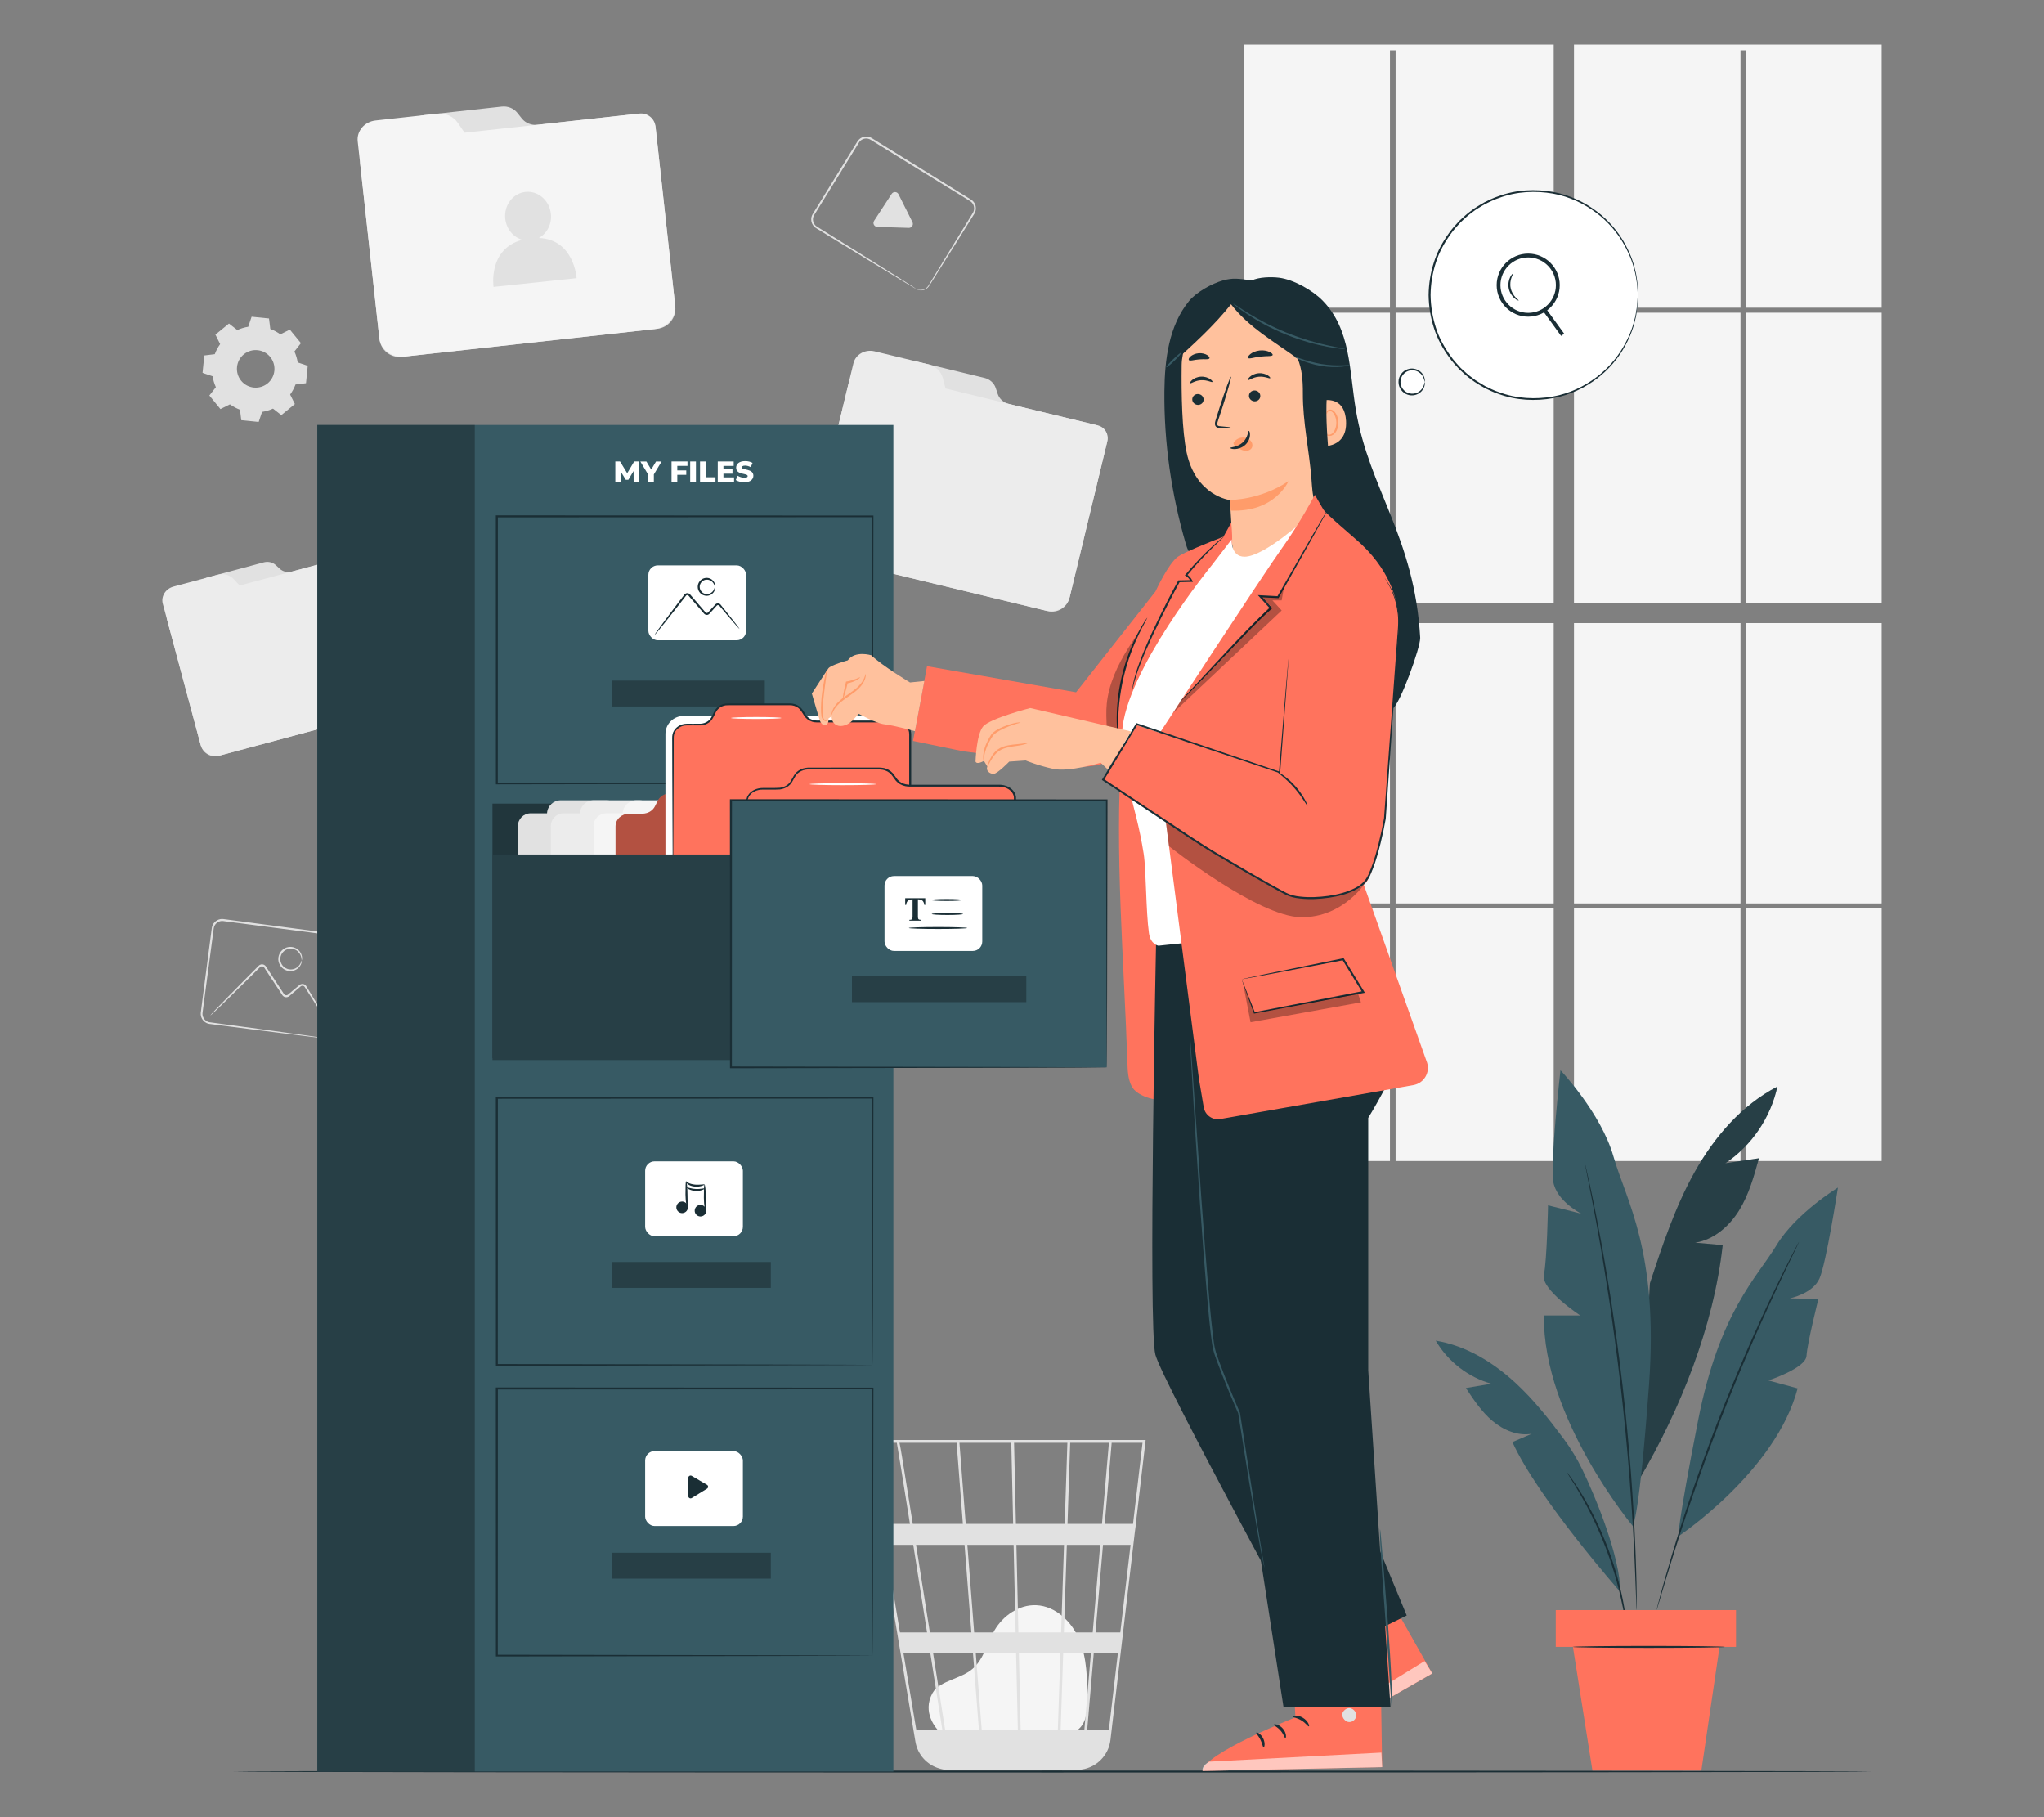 <?xml version="1.0" encoding="UTF-8"?>
<svg id="Layer_2" data-name="Layer 2" xmlns="http://www.w3.org/2000/svg" viewBox="0 0 540 480">
  <rect x="0" y="0" width="540" height="480" fill="#808080" stroke="none"/>
  <defs>
    <style>
      .cls-1 {
        fill: #ff735d;
      }

      .cls-1, .cls-2, .cls-3, .cls-4, .cls-5, .cls-6, .cls-7, .cls-8, .cls-9, .cls-10, .cls-11 {
        stroke-width: 0px;
      }

      .cls-12 {
        opacity: .6;
      }

      .cls-2 {
        fill: #375a64;
      }

      .cls-3 {
        fill: #e1e1e1;
      }

      .cls-4 {
        fill: #ececec;
      }

      .cls-6 {
        fill: #f5f5f5;
      }

      .cls-7 {
        fill: none;
      }

      .cls-8 {
        fill: #1a2e35;
      }

      .cls-13 {
        opacity: .4;
      }

      .cls-9 {
        fill: #fff;
      }

      .cls-14 {
        opacity: .3;
      }

      .cls-10 {
        fill: #ff9c6a;
      }

      .cls-11 {
        fill: #ffc19d;
      }
    </style>
  </defs>
  <g id="Layer_2-2" data-name="Layer 2">
    <g>
      <g>
        <g>
          <path class="cls-6" d="M248.72,457.94c-1.59-1.36-5.12-5.67-2.39-10.68,1-1.84,3.12-2.75,5.05-3.55,1.92-.81,3.94-1.51,5.53-2.87,3-2.55,3.83-6.79,5.82-10.2,2.29-3.91,6.55-6.84,11.06-6.63,5.16.23,9.47,4.45,11.42,9.26,1.95,4.81,2.02,10.14,2.06,15.34.02,2.87-.11,6.11-2.21,8.04-1.94,1.79-4.87,1.81-7.5,1.73-9.4-.29-18.81-.58-28.21-.87"/>
          <path class="cls-3" d="M302.67,380.37h-74.19l13.36,79.68c.58,3.48,3.1,6.16,6.33,7.09.09.03.17.05.26.07.22.06.43.13.66.17.49.1.99.15,1.51.17,0,.02,0,.05.01.08l.36-.06h33.07c.62,0,1.23-.06,1.82-.18,3.9-.6,7.03-3.74,7.51-7.79l6.44-54.9.29-2.18h-.03l2.55-21.74.05-.41ZM288.68,431.2h-7.61l.77-23.13h8.82l-1.98,23.13ZM291.39,408.07h7.29l-2.71,23.13h-6.55l1.98-23.13ZM269.64,456.84l-.46-20.09h10.96l-.67,20.09h-9.83ZM257.79,436.75h10.65l.46,20.09h-9.55l-1.56-20.09ZM258.61,456.84h-8.93c-.85-5.42-1.95-12.47-3.15-20.09h10.52l1.56,20.09ZM257.36,431.2l-1.8-23.13h12.22l.53,23.13h-10.96ZM269.05,431.2l-.53-23.13h12.58l-.77,23.13h-11.28ZM268.39,402.53l-.49-21.42h14.09l-.71,21.42h-12.89ZM267.65,402.53h-12.52l-1.66-21.42h13.7l.49,21.42ZM254.39,402.53h-13.25c-.47-2.96-.91-5.76-1.32-8.28-1.38-8.66-1.9-11.91-2.19-13.14h15.09l1.66,21.42ZM254.82,408.07l1.8,23.13h-10.96c-.37-2.35-.74-4.72-1.12-7.1-.86-5.46-1.72-10.92-2.53-16.03h12.8ZM244.92,431.2h-7.16l-3.88-23.13h7.39c1.13,7.15,2.38,15.1,3.64,23.13ZM245.79,436.75c1.09,6.95,2.17,13.81,3.15,20.09h-6.88l-3.37-20.09h7.1ZM280.21,456.84l.67-20.09h7.32l-1.72,20.09h-6.27ZM282.02,402.53l.71-21.42h10.23l-1.83,21.42h-9.11ZM236.93,381.11c.29,1.55,1.65,9.98,3.46,21.42h-7.45l-3.59-21.42h7.58ZM292.96,456.84h-5.73l1.72-20.09h6.37l-2.36,20.09ZM299.33,402.53h-7.47l1.83-21.42h8.15l-2.51,21.42Z"/>
        </g>
        <g>
          <rect class="cls-6" x="328.55" y="82.6" width="38.66" height="76.64"/>
          <rect class="cls-6" x="368.7" y="82.6" width="41.77" height="76.64"/>
          <rect class="cls-6" x="368.7" y="164.59" width="41.77" height="74.05"/>
          <polygon class="cls-6" points="415.83 81.28 459.82 81.28 459.82 13.29 461.31 13.29 461.31 81.28 497.11 81.28 497.11 11.78 415.83 11.78 415.83 81.28"/>
          <rect class="cls-6" x="461.31" y="82.6" width="35.8" height="76.64"/>
          <rect class="cls-6" x="461.31" y="164.59" width="35.8" height="74.05"/>
          <rect class="cls-6" x="328.55" y="164.59" width="38.66" height="74.05"/>
          <rect class="cls-6" x="415.83" y="164.59" width="43.99" height="74.05"/>
          <rect class="cls-6" x="328.55" y="239.96" width="38.66" height="66.72"/>
          <rect class="cls-6" x="461.31" y="239.96" width="35.8" height="66.72"/>
          <polygon class="cls-6" points="367.21 81.28 367.21 13.29 368.7 13.29 368.7 81.28 410.47 81.28 410.47 11.78 328.55 11.78 328.55 81.28 367.21 81.28"/>
          <rect class="cls-6" x="415.83" y="239.96" width="43.99" height="66.72"/>
          <rect class="cls-6" x="368.7" y="239.96" width="41.77" height="66.72"/>
          <rect class="cls-6" x="415.83" y="82.6" width="43.99" height="76.64"/>
        </g>
        <g>
          <path class="cls-3" d="M57.85,199.64c-2.1.56-4.25-.68-4.81-2.78l-8.85-32.98c-.45-1.68.64-3.43,2.43-3.91l3.1-.83c1.27-.34,2.23-1.34,2.47-2.56l.3-1.53c.24-1.22,1.21-2.22,2.47-2.56l14.72-3.95c1.15-.31,2.36-.03,3.19.74l1.03.95c.83.77,2.05,1.05,3.19.74l18.77-5.03c1.79-.48,3.61.49,4.06,2.17l9.05,33.73c.56,2.1-.68,4.25-2.78,4.81l-48.36,12.97Z"/>
          <path class="cls-4" d="M75.26,151.48l-11.95,3.18-1.6-1.71c-1.04-1.11-2.67-1.55-4.22-1.13l-11.67,3.13c-2.08.56-3.34,2.59-2.82,4.53l.37,1.36,9.61,35.81c.59,2.21,2.99,3.49,5.35,2.86l47.4-12.72c2.36-.63,3.79-2.94,3.2-5.15l-9.08-33.83c-.4-1.51-1.96-2.4-3.47-2l-21.13,5.67Z"/>
        </g>
        <g>
          <path class="cls-3" d="M217.97,147.2c-2.55-.62-4.12-3.18-3.5-5.73l9.69-40.14c.49-2.04,2.66-3.27,4.84-2.74l3.77.91c1.54.37,3.14-.13,4.1-1.28l1.21-1.45c.96-1.15,2.56-1.65,4.1-1.28l17.91,4.33c1.4.34,2.52,1.34,2.96,2.64l.54,1.61c.44,1.3,1.56,2.3,2.96,2.64l22.84,5.52c2.18.53,3.55,2.61,3.06,4.65l-9.91,41.05c-.62,2.55-3.18,4.12-5.73,3.5l-58.85-14.21Z"/>
          <path class="cls-4" d="M264.32,106.15s-14.52-3.54-14.52-3.54l-.71-2.74c-.46-1.78-1.94-3.19-3.82-3.64l-14.2-3.43c-2.53-.61-5.04.81-5.61,3.18l-.4,1.66-10.52,43.58c-.65,2.69,1.15,5.43,4.02,6.13l57.68,13.93c2.87.69,5.73-.92,6.38-3.61l9.94-41.17c.44-1.84-.69-3.69-2.52-4.13l-25.71-6.21Z"/>
        </g>
        <g>
          <g>
            <path class="cls-3" d="M106.12,94.26c-2.93.32-5.56-1.79-5.88-4.72l-5.06-46.07c-.26-2.34,1.56-4.47,4.07-4.74l4.33-.48c1.77-.19,3.27-1.33,3.84-2.92l.72-1.99c.58-1.58,2.08-2.72,3.84-2.92l20.57-2.26c1.6-.18,3.17.45,4.13,1.66l1.19,1.49c.96,1.2,2.53,1.83,4.13,1.66l26.22-2.88c2.5-.28,4.74,1.4,5,3.75l5.18,47.12c.32,2.93-1.79,5.56-4.72,5.88l-67.56,7.43Z"/>
            <path class="cls-6" d="M139.41,33.25s-16.68,1.8-16.68,1.8l-1.8-2.62c-1.17-1.7-3.26-2.63-5.42-2.39l-16.3,1.79c-2.9.32-5.01,2.78-4.71,5.5l.21,1.9,5.5,50.03c.34,3.09,3.29,5.3,6.58,4.93l66.22-7.28c3.3-.36,5.69-3.16,5.35-6.25l-5.19-47.26c-.23-2.11-2.13-3.63-4.24-3.4l-29.52,3.24Z"/>
          </g>
          <path class="cls-3" d="M142.36,62.86c2.13-1.18,3.46-3.66,3.18-6.37-.38-3.55-3.38-6.15-6.71-5.8-3.33.35-5.72,3.51-5.35,7.07.29,2.74,2.14,4.89,4.5,5.58-9.12,2.42-7.59,12.45-7.59,12.45l21.94-2.31s-.62-10.25-9.97-10.62Z"/>
        </g>
        <path class="cls-3" d="M62.69,87.18c.93-.42,1.9-.71,2.89-.87l.89-2.65,4.6.46.34,2.77c.93.35,1.83.83,2.66,1.42l2.5-1.25,2.93,3.58-1.72,2.2c.42.93.71,1.9.87,2.89l2.65.89-.46,4.6-2.77.34c-.35.93-.83,1.83-1.42,2.66l1.25,2.5-3.58,2.93-2.2-1.72c-.93.42-1.9.71-2.89.87l-.89,2.65-4.6-.46-.34-2.77c-.93-.35-1.83-.83-2.66-1.42l-2.5,1.25-2.93-3.58,1.72-2.2c-.42-.93-.71-1.9-.87-2.89l-2.65-.89.46-4.6,2.77-.34c.35-.93.83-1.83,1.42-2.66l-1.25-2.5,3.58-2.93,2.2,1.72h0ZM64.41,93.59c-2.12,1.73-2.43,4.86-.7,6.98,1.73,2.12,4.86,2.43,6.98.7,2.12-1.73,2.43-4.86.7-6.98-1.73-2.12-4.86-2.43-6.98-.7Z"/>
        <g>
          <path class="cls-3" d="M86.01,274.29s.45.09,1.2-.19c.36-.15.8-.43,1.12-.92.16-.24.29-.53.35-.85.06-.32.09-.7.14-1.08.39-3.11.94-7.54,1.63-13,.18-1.37.36-2.81.55-4.31.1-.75.19-1.51.29-2.29.05-.39.1-.78.15-1.18.04-.4.13-.79.09-1.15-.07-.74-.53-1.45-1.22-1.79-.34-.19-.71-.24-1.15-.29-.42-.05-.85-.11-1.28-.17-1.72-.22-3.49-.45-5.3-.69-7.26-.95-15.23-1.99-23.6-3.08-.95-.14-1.92.41-2.32,1.26-.1.21-.16.44-.2.67l-.1.77c-.07.51-.14,1.02-.2,1.53-.27,2.04-.53,4.05-.8,6.02-.52,3.95-1.03,7.75-1.51,11.38-.12.9-.24,1.79-.35,2.67-.08.81.33,1.62.98,2.06.33.23.69.35,1.1.39.42.06.84.11,1.26.17.83.11,1.65.22,2.46.33,3.22.44,6.22.84,8.97,1.21,5.46.75,9.88,1.36,12.98,1.79,1.5.22,2.69.39,3.53.51.38.06.68.11.92.15.21.04.31.06.31.07,0,0-.11,0-.32-.01-.24-.02-.54-.06-.92-.1-.84-.1-2.03-.24-3.54-.42-3.11-.39-7.54-.94-13-1.63-2.75-.35-5.75-.74-8.98-1.15-.81-.1-1.63-.21-2.46-.32-.42-.05-.84-.11-1.26-.16-.44-.04-.92-.19-1.3-.46-.79-.52-1.28-1.5-1.19-2.48.11-.89.23-1.79.34-2.7.47-3.63.97-7.44,1.48-11.38.26-1.97.52-3.98.79-6.02.07-.51.13-1.02.2-1.53l.1-.77c.04-.28.12-.56.24-.82.48-1.05,1.69-1.73,2.85-1.56,8.37,1.11,16.34,2.16,23.6,3.12,1.81.24,3.58.48,5.3.71.43.06.86.11,1.28.17.4.05.9.11,1.3.34.82.42,1.37,1.27,1.45,2.15.05.45-.05.86-.09,1.25-.05.4-.11.79-.16,1.18-.1.78-.21,1.54-.31,2.29-.2,1.5-.4,2.93-.58,4.3-.75,5.46-1.36,9.88-1.79,12.98-.06.39-.09.74-.17,1.09-.08.35-.22.65-.4.9-.36.51-.82.78-1.21.93-.39.14-.72.15-.93.14-.21-.01-.31-.05-.31-.05Z"/>
          <path class="cls-3" d="M86.72,270.27s-.12-.12-.3-.38c-.21-.31-.47-.69-.77-1.15-.7-1.08-1.63-2.52-2.76-4.27-.58-.91-1.21-1.9-1.88-2.96-.17-.26-.34-.53-.51-.8-.14-.21-.39-.34-.65-.32-.27,0-.45.18-.73.43-.26.22-.53.45-.8.68-.54.46-1.09.93-1.66,1.41-.14.11-.26.25-.49.37-.21.11-.45.16-.69.13-.24-.02-.47-.12-.65-.28-.1-.08-.17-.17-.24-.27l-.16-.24c-.85-1.29-1.73-2.63-2.63-3.99-.45-.68-.89-1.36-1.33-2.03-.22-.33-.43-.66-.65-.99-.16-.27-.46-.39-.74-.34-.14.02-.27.09-.37.19l-.4.4c-.27.27-.54.53-.8.79-.53.52-1.04,1.03-1.55,1.53-2.01,1.98-3.83,3.76-5.37,5.29-1.5,1.45-2.73,2.64-3.65,3.53-.4.37-.74.68-1.01.94-.24.21-.37.32-.38.3-.01-.01.09-.14.3-.38.26-.28.57-.61.94-1.01.89-.92,2.09-2.15,3.54-3.65,1.53-1.55,3.32-3.36,5.29-5.37.5-.5,1.01-1.02,1.54-1.55.26-.26.53-.53.79-.8l.41-.41c.17-.17.4-.29.64-.33.48-.1,1.02.15,1.26.56.22.33.43.66.65.99.44.67.88,1.34,1.33,2.03.9,1.37,1.77,2.71,2.62,4,.33.69.99.75,1.48.18.57-.48,1.12-.94,1.67-1.4.27-.23.54-.45.81-.67.15-.12.23-.21.42-.34.18-.11.39-.18.59-.19.42-.02.83.19,1.04.53.17.28.34.55.51.83.65,1.07,1.27,2.07,1.83,3,1.07,1.79,1.96,3.26,2.62,4.36.27.48.5.87.69,1.2.15.28.23.43.21.44Z"/>
          <path class="cls-3" d="M79.71,253.72s-.02-.27-.1-.72c-.08-.44-.3-1.1-.89-1.64-.56-.55-1.53-.93-2.55-.69-1,.21-1.95,1.12-2.1,2.31-.17,1.18.52,2.31,1.43,2.77.92.49,1.95.38,2.64,0,.7-.38,1.09-.95,1.28-1.36.19-.41.24-.68.28-.67.03,0,.05.28-.09.74-.14.46-.51,1.13-1.29,1.6-.75.48-1.95.67-3.04.11-1.09-.52-1.93-1.85-1.73-3.27.17-1.42,1.33-2.49,2.51-2.71,1.2-.25,2.31.24,2.91.89.62.66.81,1.4.83,1.88.02.49-.08.75-.1.74Z"/>
        </g>
        <g>
          <path class="cls-3" d="M241.94,76.27s.37.27,1.18.32c.4.01.9-.07,1.4-.38.24-.15.48-.36.67-.63.19-.27.37-.6.57-.93,1.63-2.67,3.95-6.49,6.82-11.19.72-1.18,1.48-2.42,2.27-3.7.39-.64.8-1.3,1.21-1.97.21-.33.41-.67.62-1.01.2-.35.45-.67.55-1.02.24-.7.11-1.54-.38-2.14-.24-.31-.55-.51-.93-.73-.36-.22-.73-.45-1.1-.68-1.48-.91-3-1.84-4.55-2.8-6.23-3.84-13.08-8.06-20.26-12.49-.81-.51-1.92-.42-2.63.2-.18.15-.33.33-.45.53l-.41.66-.81,1.32c-1.08,1.75-2.15,3.47-3.19,5.17-2.1,3.38-4.12,6.65-6.04,9.76-.48.77-.95,1.54-1.42,2.3-.41.7-.37,1.61.05,2.28.21.34.49.6.85.81.36.23.72.45,1.08.67.71.44,1.42.88,2.11,1.31,2.76,1.72,5.33,3.32,7.68,4.78,4.67,2.92,8.45,5.29,11.11,6.96,1.28.82,2.29,1.46,3.01,1.91.32.21.58.38.77.51.17.12.26.18.25.19,0,0-.1-.04-.28-.14-.21-.12-.47-.27-.8-.46-.73-.44-1.75-1.05-3.06-1.83-2.67-1.63-6.49-3.95-11.19-6.82-2.36-1.45-4.95-3.03-7.72-4.73-.69-.43-1.4-.86-2.11-1.3-.36-.22-.72-.44-1.08-.66-.38-.22-.76-.55-1-.96-.51-.8-.56-1.89-.07-2.75.47-.76.94-1.54,1.42-2.32,1.92-3.12,3.93-6.39,6.02-9.78,1.04-1.69,2.11-3.42,3.19-5.17l.81-1.32.41-.66c.15-.24.34-.46.56-.65.87-.76,2.25-.88,3.24-.25,7.18,4.44,14.02,8.67,20.24,12.52,1.55.96,3.07,1.9,4.54,2.82.37.23.73.46,1.1.68.35.21.77.47,1.04.84.58.72.73,1.72.44,2.55-.14.44-.4.77-.6,1.1-.21.34-.42.68-.63,1.01-.41.67-.82,1.32-1.22,1.96-.8,1.28-1.56,2.51-2.3,3.69-2.92,4.67-5.29,8.45-6.96,11.11-.21.33-.39.64-.6.93-.21.28-.47.5-.74.66-.53.31-1.07.38-1.48.35-.42-.04-.72-.15-.9-.25-.19-.1-.27-.17-.27-.17Z"/>
          <path class="cls-3" d="M239.21,54.96l1.85,3.71c.35.71-.18,1.54-.97,1.52l-4.22-.13-4.1-.13c-.82-.03-1.29-.94-.84-1.62l2.31-3.53,2.33-3.57c.44-.68,1.45-.62,1.81.1l1.82,3.65Z"/>
        </g>
        <path class="cls-8" d="M494.3,467.95c0,.14-96.85.26-216.29.26s-216.31-.12-216.31-.26,96.83-.26,216.31-.26,216.29.12,216.29.26Z"/>
        <g>
          <path class="cls-2" d="M469.57,287.01c-9.41,4.88-16.63,13.27-21.83,22.52-5.19,9.25-8.54,19.39-11.85,29.46l-2.9,51.94c10.95-18.64,19.75-40.55,22.12-62.03-2.43-.22-4.86-.43-7.29-.65,4.89-.75,8.99-4.29,11.6-8.49,2.61-4.2,3.95-9.04,5.27-13.81-2.96.44-5.93.88-8.89,1.32,6.97-4.65,12.01-12.08,13.77-20.27Z"/>
          <g class="cls-14">
            <path class="cls-5" d="M469.57,287.01c-9.41,4.88-16.63,13.27-21.83,22.52-5.19,9.25-8.54,19.39-11.85,29.46l-2.9,51.94c10.95-18.64,19.75-40.55,22.12-62.03-2.43-.22-4.86-.43-7.29-.65,4.89-.75,8.99-4.29,11.6-8.49,2.61-4.2,3.95-9.04,5.27-13.81-2.96.44-5.93.88-8.89,1.32,6.97-4.65,12.01-12.08,13.77-20.27Z"/>
          </g>
          <path class="cls-2" d="M431.37,403.1s-23.78-28.46-23.5-55.63h9.61s-10.43-6.86-9.61-10.7c.83-3.84,1.1-18.39,1.1-18.39l8.78,2.2s-6.59-3.29-7.41-8.51c-.82-5.21,1.92-29.36,1.92-29.36,0,0,10.7,11.25,14,22.78,3.29,11.53,11.94,24.97,9.4,60.1-2.54,35.13-4.28,37.52-4.28,37.52Z"/>
          <path class="cls-2" d="M443.43,405.79s25.76-17.16,31.48-39.06l-7.72-2.1s9.89-3.23,10.07-6.5c.18-3.27,3.14-15.02,3.14-15.02l-7.54-.16s6.02-1.21,7.82-5.22c1.8-4.01,4.88-24.03,4.88-24.03,0,0-11.07,6.7-16.24,15.25-5.17,8.55-15.06,17.47-20.71,46.26-5.64,28.8-5.18,30.58-5.18,30.58Z"/>
          <path class="cls-8" d="M418.76,307.52s.04.1.09.29c.05.23.12.51.21.88.18.81.44,1.94.76,3.38.33,1.47.72,3.26,1.14,5.36.42,2.09.92,4.47,1.4,7.12,1.02,5.28,2.1,11.59,3.21,18.6,1.07,7.02,2.15,14.76,3.1,22.91.93,8.15,1.65,15.93,2.21,23.02.52,7.09.91,13.48,1.12,18.85.13,2.68.19,5.11.26,7.25.07,2.13.11,3.97.12,5.47.01,1.47.02,2.63.03,3.46,0,.37,0,.67,0,.9,0,.2-.01.31-.02.31,0,0-.02-.1-.03-.31-.01-.23-.03-.53-.05-.9-.03-.83-.07-1.98-.13-3.46-.04-1.5-.11-3.34-.21-5.47-.09-2.13-.18-4.56-.33-7.24-.26-5.36-.68-11.75-1.23-18.83-.58-7.08-1.32-14.85-2.25-22.99-.95-8.14-2.01-15.87-3.05-22.9-1.08-7.02-2.12-13.33-3.09-18.61-.46-2.65-.93-5.03-1.33-7.13-.39-2.1-.75-3.9-1.05-5.37-.28-1.45-.51-2.58-.67-3.4-.07-.37-.12-.66-.16-.89-.03-.2-.05-.3-.04-.31Z"/>
          <path class="cls-2" d="M428.08,420.53s-21.76-24.69-28.52-39.61l5.1-2.18c-3.7.61-7.48-.98-10.35-3.39-2.87-2.41-4.97-5.59-7.04-8.71l6.72-1.14c-6.11-1.71-11.49-5.88-14.68-11.37,7.93,1.3,15.1,5.66,21.01,11.1,4.79,4.41,8.84,9.53,12.73,14.75,1.9,2.55,3.56,5.27,4.95,8.13,3.66,7.56,10.09,23.35,10.07,32.42Z"/>
          <path class="cls-8" d="M475.26,328.06s-.02.09-.1.25c-.09.19-.2.43-.33.72-.32.66-.76,1.58-1.32,2.74-1.16,2.37-2.81,5.82-4.81,10.1-4,8.56-9.27,20.5-14.47,33.94-5.19,13.45-9.33,25.83-12.13,34.85-1.4,4.51-2.5,8.17-3.24,10.71-.37,1.24-.66,2.21-.87,2.92-.1.31-.18.56-.24.75-.06.17-.09.25-.1.25,0,0,0-.09.05-.27.05-.2.11-.46.19-.77.19-.71.45-1.7.78-2.94.68-2.55,1.72-6.23,3.08-10.76,2.71-9.05,6.8-21.47,12-34.93,5.21-13.45,10.54-25.39,14.62-33.91,2.04-4.26,3.74-7.69,4.96-10.03.6-1.14,1.07-2.05,1.41-2.7.15-.28.28-.51.38-.7.09-.16.14-.23.14-.23Z"/>
          <path class="cls-8" d="M429.92,431.11s-.15-.62-.33-1.76c-.17-1.14-.46-2.78-.86-4.8-.8-4.04-2.2-9.56-4.41-15.43-2.22-5.87-4.82-10.94-6.89-14.5-1.03-1.78-1.9-3.2-2.53-4.17-.62-.97-.95-1.52-.92-1.54.03-.02.41.49,1.08,1.43.68.93,1.6,2.33,2.68,4.09,2.16,3.52,4.83,8.6,7.06,14.5,2.22,5.91,3.58,11.48,4.28,15.55.36,2.03.59,3.69.7,4.84.12,1.15.17,1.79.13,1.79Z"/>
          <rect class="cls-1" x="411.01" y="425.3" width="47.62" height="9.71"/>
          <polygon class="cls-1" points="415.55 435.02 420.7 467.69 449.48 467.69 454.28 435.02 415.55 435.02"/>
          <path class="cls-8" d="M455.71,435.02c0,.14-9.01.26-20.12.26s-20.12-.12-20.12-.26,9.01-.26,20.12-.26,20.12.12,20.12.26Z"/>
        </g>
        <g>
          <rect class="cls-2" x="83.82" y="112.25" width="152.2" height="355.7"/>
          <g class="cls-14">
            <rect class="cls-5" x="83.82" y="112.25" width="41.61" height="355.7"/>
          </g>
          <g>
            <path class="cls-9" d="M167.4,127.27l-.02-2.85-1.38,2.32h-.67l-1.37-2.24v2.77h-1.4v-5.37h1.25l1.89,3.1,1.84-3.1h1.25l.02,5.37h-1.4Z"/>
            <path class="cls-9" d="M172.74,125.35v1.93h-1.52v-1.95l-2.05-3.42h1.6l1.27,2.13,1.27-2.13h1.47l-2.06,3.44Z"/>
            <path class="cls-9" d="M178.93,123.07v1.18h2.37v1.17h-2.37v1.84h-1.52v-5.37h4.21v1.17h-2.69Z"/>
            <path class="cls-9" d="M182.34,121.9h1.52v5.37h-1.52v-5.37Z"/>
            <path class="cls-9" d="M184.94,121.9h1.52v4.17h2.56v1.2h-4.08v-5.37Z"/>
            <path class="cls-9" d="M193.93,126.1v1.17h-4.31v-5.37h4.21v1.17h-2.71v.91h2.39v1.14h-2.39v.98h2.81Z"/>
            <path class="cls-9" d="M194.39,126.79l.5-1.12c.48.31,1.15.53,1.77.53s.87-.18.87-.44c0-.85-3.05-.23-3.05-2.22,0-.96.78-1.74,2.38-1.74.7,0,1.42.16,1.95.47l-.47,1.13c-.51-.28-1.02-.41-1.49-.41-.64,0-.87.21-.87.48,0,.82,3.05.21,3.05,2.19,0,.94-.78,1.73-2.38,1.73-.88,0-1.76-.24-2.26-.59Z"/>
          </g>
          <g>
            <path class="cls-8" d="M230.55,206.96s-.02-.45-.02-1.3c0-.86-.01-2.11-.02-3.74-.01-3.29-.03-8.09-.05-14.23-.03-12.28-.06-29.89-.11-51.29l.21.21c-27.7.01-62.1.03-99.29.05h0l.26-.26c0,25.26-.02,49.23-.02,70.56l-.24-.24c29.31.05,54.1.09,71.58.12,8.75.03,15.66.05,20.4.06,2.36.01,4.18.02,5.43.03.61,0,1.07.01,1.4.01.32,0,.48.01.48.01,0,0-.15,0-.46.01-.32,0-.78,0-1.38.01-1.23,0-3.04.02-5.38.03-4.73.01-11.63.04-20.35.06-17.52.03-42.36.07-71.74.12h-.24s0-.24,0-.24c0-21.33-.02-45.3-.02-70.56v-.26s.26,0,.26,0h0c37.19.02,71.59.04,99.29.05h.21s0,.21,0,.21c-.05,21.45-.08,39.11-.11,51.42-.02,6.12-.04,10.91-.05,14.19-.01,1.61-.02,2.85-.02,3.7,0,.83-.02,1.25-.02,1.25Z"/>
            <g class="cls-14">
              <rect class="cls-5" x="161.63" y="179.77" width="40.42" height="6.84"/>
            </g>
            <g>
              <rect class="cls-9" x="171.29" y="149.34" width="25.82" height="19.79" rx="2.49" ry="2.49"/>
              <path class="cls-8" d="M195.43,166.2s-.36-.32-.93-.97c-.63-.73-1.43-1.66-2.39-2.78-.51-.6-1.05-1.25-1.63-1.93-.15-.17-.29-.35-.44-.52-.11-.12-.28-.18-.44-.15-.17.02-.26.15-.45.36-.17.19-.33.37-.51.56-.34.38-.69.77-1.05,1.17-.13.17-.46.52-.84.49-.18,0-.37-.05-.53-.15-.08-.05-.15-.12-.21-.18l-.14-.16c-.73-.84-1.48-1.71-2.25-2.6-.38-.45-.76-.89-1.14-1.32l-.56-.65c-.12-.16-.31-.21-.49-.15-.09.02-.16.08-.21.15l-.25.32c-.17.22-.33.43-.5.64-.33.42-.65.84-.96,1.24-1.25,1.59-2.38,3.03-3.36,4.27-.92,1.14-1.69,2.1-2.3,2.85-.55.67-.87,1.02-.9,1-.03-.02.24-.42.74-1.13.57-.78,1.3-1.77,2.17-2.95.95-1.26,2.05-2.73,3.27-4.34.31-.41.63-.82.95-1.25.16-.21.33-.43.49-.65l.25-.33c.12-.15.28-.26.46-.32.36-.13.8.01,1.03.3l.56.65c.38.44.76.88,1.14,1.32.77.89,1.52,1.77,2.24,2.61.31.43.66.42.97,0,.36-.39.72-.78,1.06-1.16.17-.19.34-.37.51-.56.14-.16.38-.45.71-.49.32-.06.65.06.85.3.15.18.3.37.44.55.56.7,1.09,1.36,1.58,1.97.91,1.15,1.66,2.12,2.26,2.88.53.69.8,1.08.77,1.1Z"/>
              <path class="cls-8" d="M188.87,155.03s-.06-.19-.17-.5c-.1-.3-.33-.73-.79-1.06-.45-.32-1.16-.49-1.83-.23-.67.24-1.24.95-1.23,1.78,0,.83.56,1.54,1.23,1.78.67.26,1.38.09,1.83-.23.46-.32.69-.75.79-1.06.11-.31.12-.5.17-.5.03,0,.08.19.03.55-.05.35-.25.88-.76,1.3-.5.43-1.36.69-2.22.39-.85-.27-1.6-1.17-1.59-2.24-.01-1.06.74-1.96,1.59-2.24.86-.3,1.72-.04,2.22.39.52.42.71.95.76,1.3.05.36,0,.55-.03.55Z"/>
            </g>
          </g>
          <g>
            <g class="cls-13">
              <rect class="cls-5" x="130.1" y="212.27" width="86.55" height="67.25"/>
            </g>
            <path class="cls-3" d="M180.81,214.83h-16.45l-.97-1.65c-.65-1.11-1.84-1.79-3.12-1.79h-12.14c-1.93,0-3.52,1.52-3.61,3.44h-4.32c-1.87,0-3.38,1.52-3.38,3.38v8.39h47.37v-8.39c0-1.87-1.52-3.38-3.38-3.38Z"/>
            <path class="cls-4" d="M189.5,214.83h-16.45l-.97-1.65c-.65-1.11-1.84-1.79-3.12-1.79h-12.14c-1.93,0-3.52,1.52-3.61,3.44h-4.32c-1.87,0-3.38,1.52-3.38,3.38v8.39h47.37v-8.39c0-1.87-1.52-3.38-3.38-3.38Z"/>
            <path class="cls-6" d="M200.79,214.83h-16.45l-.97-1.65c-.65-1.11-1.84-1.79-3.12-1.79h-12.14c-1.93,0-3.52,1.52-3.61,3.44h-4.32c-1.87,0-3.38,1.52-3.38,3.38v8.39h47.37v-8.39c0-1.87-1.52-3.38-3.38-3.38Z"/>
            <path class="cls-1" d="M162.62,258.58v-40.32c0-1.84,1.63-3.33,3.64-3.33h3.47c1.42,0,2.71-.76,3.3-1.94l.75-1.48c.59-1.18,1.88-1.94,3.3-1.94h16.49c1.29,0,2.48.62,3.13,1.64l.81,1.26c.65,1.01,1.84,1.64,3.13,1.64h21.03c2.01,0,3.64,1.49,3.64,3.33v41.15h-62.68Z"/>
            <g class="cls-14">
              <path class="cls-5" d="M162.62,258.58v-40.32c0-1.84,1.63-3.33,3.64-3.33h3.47c1.42,0,2.71-.76,3.3-1.94l.75-1.48c.59-1.18,1.88-1.94,3.3-1.94h16.49c1.29,0,2.48.62,3.13,1.64l.81,1.26c.65,1.01,1.84,1.64,3.13,1.64h21.03c2.01,0,3.64,1.49,3.64,3.33v41.15h-62.68Z"/>
            </g>
            <g>
              <g>
                <path class="cls-9" d="M175.8,225.73v-31.86c0-2.63,2.13-4.75,4.75-4.75h50.73c2.63,0,4.75,2.13,4.75,4.75v30.98l-60.24.88Z"/>
                <g>
                  <path class="cls-1" d="M177.78,235.02v-40.32c0-1.84,1.63-3.33,3.64-3.33h3.47c1.42,0,2.71-.76,3.3-1.94l.75-1.48c.59-1.18,1.88-1.94,3.3-1.94h16.49c1.29,0,2.48.62,3.13,1.64l.81,1.26c.65,1.01,1.84,1.64,3.13,1.64h21.03c2.01,0,3.64,1.49,3.64,3.33v41.15h-62.68Z"/>
                  <path class="cls-8" d="M177.78,235.02s.11,0,.31-.01c.22,0,.51,0,.89-.01.8,0,1.95-.02,3.43-.03,3.01-.01,7.38-.04,12.89-.06,11.04-.03,26.68-.07,45.16-.12l-.24.24c0-6.75-.01-13.91-.02-21.39,0-3.74,0-7.55,0-11.43,0-1.94,0-3.9,0-5.87v-1.48c0-.49.03-1.01-.04-1.44-.14-.9-.75-1.7-1.57-2.15-.38-.21-.79-.35-1.22-.41-.42-.07-.88-.04-1.34-.04-.92,0-1.84,0-2.75,0-1.83,0-3.65,0-5.45,0-3.61,0-7.16,0-10.66,0h-1.31c-.45,0-.92-.06-1.36-.21-.88-.28-1.66-.89-2.12-1.67l-.69-1.08c-.22-.34-.48-.63-.8-.87-.63-.48-1.42-.72-2.22-.71-3.36,0-6.65,0-9.86,0-1.61,0-3.19,0-4.75,0-.77.01-1.59-.03-2.3.03-.72.09-1.41.4-1.93.88-1.06.91-1.17,2.75-2.55,3.67-.63.46-1.4.71-2.16.75-.73,0-1.45,0-2.17,0-.7.02-1.45-.04-2.09.04-.66.09-1.28.37-1.77.79-.5.42-.86.98-1.01,1.59-.14.6-.07,1.29-.09,1.95,0,2.64-.01,5.18-.02,7.6-.04,9.68-.08,17.53-.1,22.97-.02,2.71-.03,4.82-.04,6.28,0,.71-.01,1.25-.02,1.64,0,.37-.02.57-.02.57,0,0-.01-.18-.02-.54,0-.38-.01-.92-.02-1.61-.01-1.45-.02-3.54-.04-6.23-.02-5.46-.06-13.32-.1-23.03,0-2.44-.01-4.99-.02-7.65.02-.66-.07-1.33.09-2.05.17-.7.58-1.34,1.14-1.81.55-.48,1.25-.79,1.98-.9.75-.1,1.43-.04,2.15-.05.71,0,1.43,0,2.15-.01.68-.03,1.37-.26,1.92-.67,1.22-.78,1.27-2.48,2.5-3.65.6-.55,1.37-.9,2.18-1,.83-.07,1.56-.02,2.36-.04,1.56,0,3.15,0,4.75,0,3.21,0,6.5,0,9.86,0,.88-.01,1.8.26,2.52.81.36.27.68.62.92,1l.7,1.08c.42.7,1.08,1.21,1.86,1.46.39.13.79.18,1.2.18h1.31c3.49,0,7.05,0,10.66,0,1.8,0,3.62,0,5.45,0,.91,0,1.83,0,2.75,0,.46,0,.92-.02,1.42.05.49.07.96.23,1.39.47.93.51,1.66,1.45,1.83,2.52.08.55.04,1.03.05,1.53v1.48c0,1.97,0,3.93,0,5.87,0,3.88,0,7.7,0,11.43,0,7.48-.01,14.64-.02,21.39v.24s-.24,0-.24,0c-18.54-.05-34.23-.09-45.31-.12-5.49-.03-9.84-.05-12.84-.06-1.46-.01-2.6-.02-3.39-.03-.37,0-.65-.01-.86-.01-.19,0-.29,0-.28-.01Z"/>
                </g>
              </g>
              <path class="cls-9" d="M206.44,189.65c0,.14-2.98.26-6.66.26s-6.66-.12-6.66-.26,2.98-.26,6.66-.26,6.66.12,6.66.26Z"/>
              <g>
                <g>
                  <path class="cls-1" d="M197.29,251.97v-40.32c0-1.84,1.84-3.33,4.11-3.33h3.93c1.6,0,3.06-.76,3.73-1.94l.84-1.48c.67-1.18,2.13-1.94,3.73-1.94h18.64c1.45,0,2.8.62,3.54,1.64l.92,1.26c.74,1.01,2.08,1.64,3.54,1.64h23.76c2.27,0,4.11,1.49,4.11,3.33v41.15h-70.84Z"/>
                  <path class="cls-8" d="M197.29,251.97s.12,0,.35-.01c.25,0,.58,0,1.01-.01.91,0,2.21-.02,3.9-.03,3.42-.02,8.38-.04,14.63-.06,12.51-.03,30.19-.07,50.95-.12l-.24.24c0-6.83,0-13.99-.01-21.41,0-3.71,0-7.49,0-11.32,0-1.92,0-3.85,0-5.79,0-.96.02-1.98-.02-2.89-.09-.89-.7-1.67-1.49-2.15-.8-.5-1.74-.68-2.71-.64-.99,0-1.97,0-2.96,0-1.96,0-3.92,0-5.85,0-3.87,0-7.69,0-11.44,0-.94,0-1.87,0-2.8,0-.94.04-1.95-.14-2.8-.63-.43-.24-.81-.55-1.13-.92-.3-.39-.55-.74-.82-1.12-.48-.76-1.15-1.29-1.97-1.58-.81-.32-1.67-.29-2.57-.28-.89,0-1.78,0-2.66,0-1.77,0-3.51,0-5.23,0-3.44,0-6.8,0-10.06,0-.78.04-1.54.28-2.18.69-.32.21-.61.46-.83.75-.22.28-.4.65-.6.99-.2.35-.38.68-.6,1.04-.23.35-.52.65-.85.9-.66.5-1.44.79-2.23.9-1.59.1-3.05.02-4.55.05-1.42-.03-2.86.56-3.59,1.71-.38.58-.46,1.2-.43,1.91,0,.69,0,1.38,0,2.06,0,1.36,0,2.69,0,3.99-.04,10.4-.08,18.82-.1,24.66-.02,2.91-.03,5.18-.04,6.74,0,.76-.02,1.35-.02,1.76,0,.4-.02.61-.02.61,0,0-.01-.19-.02-.58,0-.41-.01-.98-.02-1.73-.01-1.55-.03-3.8-.04-6.69-.02-5.86-.06-14.3-.1-24.73,0-1.31,0-2.65,0-4.02,0-.68,0-1.38,0-2.08-.04-.67.06-1.51.49-2.13.83-1.3,2.42-1.93,3.93-1.91,1.46-.02,3.02.04,4.49-.06.72-.1,1.44-.37,2.02-.82.61-.43.93-1.11,1.33-1.81.2-.34.37-.7.64-1.05.26-.34.58-.62.94-.86.71-.47,1.55-.72,2.4-.77,3.27,0,6.64-.01,10.09-.02,1.72,0,3.47,0,5.23,0,.88,0,1.77,0,2.66,0,.87,0,1.85-.05,2.74.31.89.3,1.71.97,2.2,1.76.27.36.54.76.8,1.09.28.32.61.6.99.81.76.43,1.64.59,2.55.56.93,0,1.86,0,2.8,0,3.75,0,7.57,0,11.44,0,1.94,0,3.89,0,5.85,0,.98,0,1.97,0,2.96,0,1-.04,2.09.16,2.99.72.88.54,1.61,1.45,1.73,2.54.04,1.04.01,1.97.02,2.95,0,1.94,0,3.87,0,5.79,0,3.83,0,7.61,0,11.32,0,7.42-.01,14.59-.01,21.41v.24s-.24,0-.24,0c-20.83-.05-38.56-.09-51.11-.12-6.23-.03-11.17-.05-14.57-.06-1.67-.01-2.96-.02-3.86-.03-.42,0-.75-.01-.99-.01-.22,0-.33,0-.32-.01Z"/>
                </g>
                <path class="cls-9" d="M231.46,207.14c0,.14-3.94.26-8.8.26s-8.8-.12-8.8-.26,3.94-.26,8.8-.26,8.8.12,8.8.26Z"/>
              </g>
            </g>
            <g>
              <rect class="cls-2" x="130.1" y="225.71" width="62.99" height="54.3"/>
              <g class="cls-14">
                <rect class="cls-5" x="130.1" y="225.71" width="62.99" height="54.3"/>
              </g>
              <g>
                <rect class="cls-2" x="193.09" y="211.38" width="99.3" height="70.56"/>
                <path class="cls-8" d="M292.39,281.95s-.02-.45-.02-1.3c0-.86-.01-2.11-.02-3.74-.01-3.29-.03-8.09-.05-14.23-.03-12.28-.06-29.89-.11-51.29l.21.21c-27.7.01-62.1.03-99.29.05h0l.26-.26c0,25.26-.02,49.23-.02,70.56l-.24-.24c29.31.05,54.1.09,71.58.12,8.75.03,15.66.05,20.4.06,2.36.01,4.18.02,5.43.03.61,0,1.07.01,1.4.01.32,0,.48.01.48.01,0,0-.15,0-.46.01-.32,0-.78,0-1.38.01-1.23,0-3.04.02-5.38.03-4.73.01-11.63.04-20.35.06-17.52.03-42.36.07-71.74.12h-.24s0-.24,0-.24c0-21.33-.02-45.3-.02-70.56v-.26s.26,0,.26,0h0c37.19.02,71.59.04,99.29.05h.21v.21c-.05,21.45-.08,39.11-.11,51.42-.02,6.12-.04,10.91-.05,14.19-.01,1.61-.02,2.85-.02,3.7,0,.83-.02,1.25-.02,1.25Z"/>
              </g>
            </g>
            <g class="cls-14">
              <rect class="cls-5" x="225.07" y="257.87" width="46.07" height="6.84"/>
            </g>
            <rect class="cls-9" x="233.68" y="231.4" width="25.82" height="19.79" rx="2.49" ry="2.49"/>
            <path class="cls-8" d="M239.16,237.26h5.28v1.77s-.24,0-.24,0c-.08-.63-.32-1.06-.71-1.28-.22-.12-.55-.19-.99-.2v4.62c0,.32.06.54.17.64.11.11.35.16.7.16v.22h-3.13v-.22c.34,0,.57-.05.68-.16.11-.11.17-.32.17-.64v-4.62c-.43.01-.76.08-.99.2-.42.23-.66.66-.71,1.28h-.25v-1.77Z"/>
            <path class="cls-8" d="M254.26,237.73c0,.14-1.85.26-4.14.26s-4.14-.12-4.14-.26,1.85-.26,4.14-.26,4.14.12,4.14.26Z"/>
            <path class="cls-8" d="M254.43,241.43c0,.14-1.85.26-4.14.26s-4.14-.12-4.14-.26,1.85-.26,4.14-.26,4.14.12,4.14.26Z"/>
            <path class="cls-8" d="M255.53,245.13c0,.14-3.46.26-7.72.26s-7.72-.12-7.72-.26,3.46-.26,7.72-.26,7.72.12,7.72.26Z"/>
          </g>
          <g>
            <path class="cls-8" d="M230.55,360.54s-.02-.45-.02-1.3c0-.86-.01-2.11-.02-3.74-.01-3.29-.03-8.09-.05-14.23-.03-12.28-.06-29.89-.11-51.29l.21.21c-27.7.01-62.1.03-99.29.05h0l.26-.26c0,25.26-.02,49.23-.02,70.56l-.24-.24c29.31.05,54.1.09,71.58.12,8.75.03,15.66.05,20.4.06,2.36.01,4.18.02,5.43.03.61,0,1.07.01,1.4.01.32,0,.48.01.48.01,0,0-.15,0-.46.01-.32,0-.78,0-1.38.01-1.23,0-3.04.02-5.38.03-4.73.01-11.63.04-20.35.06-17.52.03-42.36.07-71.74.12h-.24s0-.24,0-.24c0-21.33-.02-45.3-.02-70.56v-.26s.26,0,.26,0h0c37.19.02,71.59.04,99.29.05h.21s0,.21,0,.21c-.05,21.45-.08,39.11-.11,51.42-.02,6.12-.04,10.91-.05,14.19-.01,1.61-.02,2.85-.02,3.7,0,.83-.02,1.25-.02,1.25Z"/>
            <g class="cls-14">
              <rect class="cls-5" x="161.63" y="333.35" width="42.01" height="6.84"/>
            </g>
            <rect class="cls-9" x="170.44" y="306.76" width="25.82" height="19.79" rx="2.49" ry="2.49"/>
            <g>
              <g>
                <path class="cls-8" d="M181.56,319.61c-.39.75-1.31,1.04-2.06.65-.75-.39-1.04-1.31-.65-2.06.39-.75,1.31-1.04,2.06-.65.75.39,1.04,1.31.65,2.06Z"/>
                <path class="cls-8" d="M181.59,319.06c-.14.03-.49-1.56-.5-3.53-.01-1.96.04-3.53.17-3.55.16-.01.35,1.58.36,3.54.02,1.95.12,3.51-.02,3.54Z"/>
                <path class="cls-8" d="M186.12,312.88c.05.11-1.08.69-2.61.55-.76-.07-1.43-.34-1.83-.66-.41-.31-.52-.64-.47-.67.07-.05.27.16.67.35.4.2.99.38,1.68.45,1.38.14,2.52-.18,2.56-.02Z"/>
              </g>
              <path class="cls-8" d="M186.41,320.5c-.39.75-1.31,1.04-2.06.65-.75-.39-1.04-1.31-.65-2.06.39-.75,1.31-1.04,2.06-.65.75.39,1.04,1.31.65,2.06Z"/>
              <path class="cls-8" d="M186.45,319.95c-.14.03-.49-1.56-.5-3.53-.01-1.96.04-3.53.17-3.55.16-.01.35,1.58.36,3.54.02,1.95.12,3.51-.02,3.54Z"/>
              <path class="cls-8" d="M186.18,313.92c.07.12-.97.74-2.42.66-1.45-.07-2.42-.81-2.33-.91.07-.14,1.06.33,2.36.39,1.3.08,2.33-.28,2.39-.13Z"/>
            </g>
          </g>
          <g>
            <path class="cls-8" d="M230.55,437.33s-.02-.45-.02-1.3c0-.86-.01-2.11-.02-3.74-.01-3.29-.03-8.09-.05-14.23-.03-12.28-.06-29.89-.11-51.29l.21.21c-27.7.01-62.1.03-99.29.05h0l.26-.26c0,25.26-.02,49.23-.02,70.56l-.24-.24c29.31.05,54.1.09,71.58.12,8.75.03,15.66.05,20.4.06,2.36.01,4.18.02,5.43.03.61,0,1.07.01,1.4.01.32,0,.48.01.48.01,0,0-.15,0-.46.01-.32,0-.78,0-1.38.01-1.23,0-3.04.02-5.38.03-4.73.01-11.63.04-20.35.06-17.52.03-42.36.07-71.74.12h-.24s0-.24,0-.24c0-21.33-.02-45.3-.02-70.56v-.26s.26,0,.26,0h0c37.19.02,71.59.04,99.29.05h.21s0,.21,0,.21c-.05,21.45-.08,39.11-.11,51.42-.02,6.12-.04,10.91-.05,14.19-.01,1.61-.02,2.85-.02,3.7,0,.83-.02,1.25-.02,1.25Z"/>
            <g class="cls-14">
              <rect class="cls-5" x="161.63" y="410.15" width="42.01" height="6.84"/>
            </g>
            <rect class="cls-9" x="170.44" y="383.3" width="25.82" height="19.79" rx="2.49" ry="2.49"/>
            <path class="cls-8" d="M184.74,391.02l2.04,1.18c.39.23.4.79.01,1.02l-2.05,1.26-1.99,1.22c-.4.24-.91-.04-.91-.51v-2.4s0-2.43,0-2.43c0-.46.5-.75.9-.52l2.01,1.17Z"/>
          </g>
        </g>
        <g>
          <g>
            <g>
              <path class="cls-9" d="M376.38,100.89c0,1.84-1.49,3.33-3.33,3.33s-3.33-1.49-3.33-3.33,1.49-3.33,3.33-3.33,3.33,1.49,3.33,3.33Z"/>
              <path class="cls-8" d="M376.38,100.89s-.05-.3-.2-.79c-.15-.48-.49-1.18-1.22-1.71-.71-.53-1.85-.82-2.95-.4-1.09.38-2.03,1.55-2.02,2.9-.01,1.35.92,2.52,2.02,2.9,1.1.42,2.25.13,2.95-.4.73-.53,1.08-1.23,1.22-1.71.15-.49.16-.79.2-.79.03,0,.09.3,0,.84-.1.53-.41,1.32-1.2,1.95-.76.63-2.06,1.02-3.34.56-1.27-.41-2.39-1.77-2.37-3.35-.02-1.59,1.1-2.94,2.37-3.35,1.28-.46,2.58-.07,3.34.56.79.63,1.1,1.43,1.2,1.95.1.54.03.84,0,.84Z"/>
            </g>
            <g>
              <circle class="cls-9" cx="405.21" cy="77.95" r="27.52"/>
              <path class="cls-8" d="M432.72,77.95s-.03-.15-.05-.45c-.02-.32-.05-.75-.09-1.31-.02-.29-.04-.61-.06-.96-.04-.35-.11-.73-.18-1.15-.13-.83-.26-1.79-.58-2.83-.49-2.12-1.49-4.63-3.06-7.28-1.58-2.64-3.86-5.41-6.96-7.75-3.09-2.32-6.99-4.29-11.5-5.09-4.47-.77-9.52-.63-14.33,1.2-1.22.39-2.37,1-3.56,1.56-.58.31-1.13.68-1.7,1.01-.58.32-1.11.73-1.64,1.13-1.11.76-2.08,1.71-3.09,2.63-.92,1.02-1.88,2.01-2.67,3.16-1.62,2.25-3.04,4.76-3.9,7.51-.89,2.74-1.37,5.64-1.41,8.6.04,2.96.52,5.87,1.4,8.6.86,2.75,2.27,5.26,3.9,7.51.79,1.15,1.75,2.15,2.67,3.16,1.02.92,1.98,1.87,3.09,2.63.53.41,1.06.81,1.65,1.13.57.34,1.12.7,1.7,1.02,1.18.57,2.33,1.17,3.56,1.56,4.81,1.83,9.86,1.97,14.33,1.2,4.5-.8,8.41-2.77,11.5-5.09,3.1-2.34,5.38-5.1,6.96-7.75,1.57-2.66,2.57-5.16,3.05-7.28.32-1.04.45-2.01.58-2.83.06-.41.14-.8.18-1.15.02-.35.04-.67.06-.96.04-.55.07-.99.09-1.3.02-.29.04-.45.05-.45s.01.15,0,.45c0,.32-.02.75-.04,1.31-.01.29-.02.61-.04.97-.03.35-.1.74-.15,1.16-.12.84-.23,1.81-.54,2.86-.46,2.14-1.44,4.68-3,7.38-1.57,2.69-3.86,5.5-6.99,7.89-3.12,2.37-7.07,4.39-11.64,5.22-4.54.8-9.67.67-14.57-1.17-1.25-.4-2.42-1.01-3.62-1.58-.59-.32-1.15-.69-1.73-1.03-.59-.33-1.13-.74-1.68-1.15-1.13-.77-2.12-1.74-3.15-2.67-.94-1.03-1.92-2.04-2.73-3.22-1.66-2.29-3.1-4.85-3.98-7.65-.91-2.79-1.39-5.75-1.43-8.77.04-3.01.53-5.98,1.44-8.76.88-2.8,2.32-5.36,3.98-7.65.81-1.17,1.79-2.18,2.73-3.22,1.03-.93,2.02-1.9,3.15-2.67.54-.41,1.09-.82,1.68-1.15.58-.34,1.14-.71,1.73-1.03,1.2-.58,2.38-1.19,3.62-1.58,4.9-1.85,10.03-1.97,14.57-1.17,4.57.83,8.52,2.85,11.64,5.22,3.13,2.39,5.42,5.21,6.99,7.89,1.56,2.7,2.54,5.24,3,7.38.31,1.06.42,2.03.54,2.86.06.42.12.8.15,1.16.01.35.03.68.04.97.02.56.03.99.04,1.31,0,.3,0,.45,0,.45Z"/>
            </g>
          </g>
          <g>
            <g>
              <path class="cls-8" d="M403.73,83.65c-4.59,0-8.33-3.74-8.33-8.33s3.73-8.33,8.33-8.33,8.33,3.74,8.33,8.33-3.74,8.33-8.33,8.33ZM403.73,68c-4.04,0-7.33,3.29-7.33,7.32s3.29,7.32,7.33,7.32,7.32-3.29,7.32-7.32-3.29-7.32-7.32-7.32Z"/>
              <rect class="cls-8" x="409.94" y="81.06" width="1" height="8.12" transform="translate(28.3 257.4) rotate(-35.98)"/>
            </g>
            <g>
              <path class="cls-9" d="M399.76,72.25c-.84,1.09-1.18,2.55-.9,3.9.28,1.35,1.17,2.56,2.37,3.23"/>
              <path class="cls-8" d="M401.22,79.38c-.03.06-.5-.08-1.1-.59-.59-.49-1.28-1.4-1.53-2.59-.24-1.19.03-2.3.38-2.99.35-.7.73-1.01.78-.97.07.05-.2.43-.44,1.11-.24.67-.43,1.68-.21,2.74.22,1.06.79,1.91,1.27,2.43.49.53.88.78.84.85Z"/>
            </g>
          </g>
        </g>
        <g>
          <g>
            <path class="cls-8" d="M375.21,168.59c-1.5-26.82-13.48-39.29-17-60.26-1.76-10.52-1.32-21.3-8.78-28.92-2.69-2.75-7.69-5.57-11.51-6.05-2.09-.26-5.33-.18-7.22.72-3.53-.52-5.12-.7-7.61,0-2.94.82-7.03,3.09-8.97,5.45-5.32,6.49-6.42,15.42-6.5,23.81-.13,13.55,1.83,27.11,5.6,40.12.36,1.24.8,2.57,1.87,3.29,1.15.78,2.67.63,4.04.41,5.16-.82,10.24-2.14,15.14-3.95.69-.25,1.4-.53,1.92-1.06,1.36-1.38.78-3.66.16-5.5l13.59-11.62c-.9,8.08-3.51,15.89-4.66,23.95-1.38,9.62-.64,19.54,2.14,28.86,5.26-1.1,10.72-1.22,16.03-.36,1.28.21,3.35,10.29,4.48,9.66,1.95-1.09,7.38-16.32,7.25-18.55Z"/>
            <g>
              <g>
                <path class="cls-11" d="M326.97,79.84l3.86-.43,14.73,5.93c2.13.12,3.82,1.85,3.88,3.98l-.13,47.98c.02,3.25-.63,6.07-2.6,8.67l-2.07,2.73c-4.72,6.23-14.42,5.71-18.15-1.15-.26-.48-.44-.9-.52-1.24-.08-.43-.2-.71-.22-1.07-.67-3.68-.46-7.21-.46-7.21-.26-4.24-.35-5.98-.35-5.94,0,0-9.02-1.04-11.46-12.61-1.21-5.76-1.4-15.29-1.3-23.09.09-7.02,6.12-16.56,14.79-16.55Z"/>
                <path class="cls-8" d="M314.98,105.51c.01.79.69,1.43,1.52,1.44.83,0,1.49-.63,1.48-1.43-.01-.79-.69-1.44-1.52-1.44-.83,0-1.49.64-1.48,1.43Z"/>
                <path class="cls-8" d="M329.96,104.57c.01.79.69,1.43,1.52,1.44.83,0,1.49-.63,1.48-1.43-.01-.79-.69-1.44-1.52-1.44-.83,0-1.49.64-1.48,1.43Z"/>
                <path class="cls-8" d="M314.42,101.21c.2.19,1.29-.71,2.9-.79,1.61-.1,2.83.67,3,.46.08-.09-.13-.43-.66-.78-.53-.35-1.41-.67-2.41-.61-1,.06-1.83.47-2.29.87-.48.4-.63.77-.53.85Z"/>
                <path class="cls-8" d="M329.7,100.38c.2.18,1.27-.75,2.87-.87,1.6-.15,2.85.59,3.01.38.08-.09-.14-.43-.68-.76-.54-.33-1.43-.63-2.43-.54-1,.09-1.81.52-2.27.94-.46.42-.6.78-.51.86Z"/>
                <path class="cls-8" d="M325.14,112.94c0-.09-1.01-.21-2.64-.34-.41-.02-.81-.08-.89-.36-.11-.29.04-.74.21-1.23.34-1.01.69-2.08,1.06-3.19,1.47-4.54,2.5-8.27,2.32-8.33-.18-.06-1.52,3.58-2.99,8.12-.35,1.12-.69,2.19-1.01,3.21-.13.48-.37,1.02-.13,1.62.13.3.44.51.71.57.27.07.5.06.7.06,1.64,0,2.65-.04,2.65-.13Z"/>
                <path class="cls-10" d="M324.98,132.05s7.88.11,15.42-4.95c0,0-3.52,8.28-15.26,7.77l-.16-2.82Z"/>
                <path class="cls-10" d="M326.01,116.79c.54-.79,1.53-1.27,2.55-1.21.7.04,1.43.34,1.88.89.45.55.58,1.35.22,1.91-.4.63-1.31.82-2.08.64-.78-.18-1.47-.65-2.12-1.13-.18-.13-.37-.27-.48-.45-.12-.19-.15-.43-.03-.6"/>
                <path class="cls-8" d="M329.93,113.81c-.26,0-.18,1.75-1.61,3.06-1.43,1.32-3.3,1.22-3.31,1.46-.02.11.43.32,1.22.3.77-.01,1.89-.32,2.76-1.12.87-.81,1.22-1.84,1.24-2.56.03-.73-.19-1.16-.31-1.14Z"/>
                <path class="cls-8" d="M329.7,94.53c.24.39,1.58-.15,3.27-.33,1.68-.22,3.13,0,3.26-.44.05-.21-.28-.55-.91-.83-.63-.28-1.57-.47-2.58-.35-1.01.12-1.87.51-2.39.93-.53.42-.75.83-.64,1.01Z"/>
                <path class="cls-8" d="M314.07,95.1c.3.35,1.39-.08,2.73-.17,1.33-.13,2.48.12,2.72-.27.1-.19-.09-.55-.6-.87-.5-.32-1.33-.56-2.25-.49-.92.08-1.69.45-2.14.84-.45.4-.59.78-.45.96Z"/>
                <path class="cls-11" d="M347.15,109c-.04-.87.86-2.97,1.71-3.15,2.27-.47,6.41-.5,6.75,5.32.45,7.95-7.63,6.77-7.66,6.54-.02-.18-.66-5.72-.8-8.72Z"/>
                <path class="cls-10" d="M350.21,114.57s.14.09.38.18c.23.09.63.14,1.04-.04.82-.36,1.45-1.73,1.41-3.17-.02-.73-.21-1.41-.5-1.96-.28-.57-.68-.95-1.1-1-.43-.07-.71.2-.8.43-.09.23-.03.38-.08.4-.02.02-.18-.12-.13-.46.02-.16.11-.35.28-.52.18-.17.46-.26.75-.25.62,0,1.2.54,1.52,1.15.35.61.58,1.38.61,2.19.04,1.61-.7,3.15-1.83,3.55-.55.18-1.03.04-1.28-.14-.26-.18-.31-.36-.28-.37Z"/>
              </g>
              <path class="cls-8" d="M351.39,97.07c.55-3.17-.64-7.62-1.46-10.72-.71-2.66-2.65-4.74-4.77-6.25-3.53-2.52-7.79-3.8-12-3.63l-1.59.53c-2.35-.19-4.87.3-6.16,2.2l-.05.05v-2.18c-4.28.53-8.02,3.37-10.5,6.89-2.48,3.52-3.87,7.7-4.98,11.86,5.26-4.71,10.96-9.91,15.34-15.45,4.6,6.04,11.4,9.87,17.61,14.37,1.1,2.6,1.39,5.61,1.37,9.13-.03,7.81,1.66,14.87,2.27,22.67.35,4.49.32,8.34,4.92,7.95.6-14.4-2.47-23.27,0-37.43Z"/>
            </g>
            <path class="cls-2" d="M356.61,96.47c0,.06-.82.27-2.21.4-1.38.13-3.31.14-5.41-.21-2.1-.35-3.92-.98-5.2-1.5-1.28-.53-2.03-.94-2-1,.07-.18,3.18,1.28,7.29,1.99,4.11.7,7.52.15,7.53.33Z"/>
            <path class="cls-2" d="M355.4,92.2s-.46,0-1.27-.08c-.82-.08-1.99-.25-3.43-.52-2.88-.53-6.82-1.56-10.98-3.24-4.15-1.69-7.7-3.7-10.14-5.32-1.22-.81-2.18-1.5-2.82-2.02-.64-.51-.99-.8-.97-.83.02-.03.41.21,1.09.66.67.46,1.66,1.1,2.9,1.87,2.48,1.54,6.02,3.48,10.13,5.15,4.12,1.67,8.01,2.74,10.86,3.36,1.42.31,2.58.54,3.39.68.8.15,1.25.24,1.24.28Z"/>
            <path class="cls-2" d="M312.13,93.12c.1.1-.72,1.06-1.83,2.14-1.11,1.08-2.09,1.87-2.19,1.76-.1-.1.72-1.06,1.83-2.14,1.11-1.08,2.09-1.87,2.19-1.76Z"/>
          </g>
          <g>
            <path class="cls-1" d="M325.07,145.94c.89-1.55.21-7.9.21-7.9l-2.06,3.72c-4.36,1.7-10.35,4.11-12.04,5.29-2.52,1.76-5.92,9.19-5.92,9.19l-20.98,26.62-39.37-6.89-3.7,19.74,13.29,2.75,23.35,3.03c6.56,1.41,12.94,1.94,18.08-2.37l.35-.68c-1.85,26.54.7,55.8,1.57,82.39.07,2.08.16,4.23,1.11,6.09,1.34,2.62,6.3,4,9.22,3.62,2.92-.38,2-2.25,2.62-5.13.34-1.57-1.13-3.75-1.33-5.35-2.86-23.1-5.72-46.19-8.58-69.29-.09-1.42-.19-2.74-.29-3.92-1.01-12.21-1.16-15.51-.62-21.1.83-8.65,19.08-29.32,25.07-39.81Z"/>
            <path class="cls-8" d="M303.09,163.19s-.18.45-.6,1.2c-.42.75-1,1.85-1.66,3.23-1.33,2.76-2.91,6.71-3.98,11.26-1.06,4.56-1.41,8.79-1.44,11.86-.02,1.53,0,2.78.05,3.63.04.86.04,1.34,0,1.34-.04,0-.11-.47-.21-1.32-.11-.86-.19-2.1-.22-3.65-.07-3.08.23-7.38,1.3-11.98,1.08-4.6,2.73-8.57,4.16-11.31.71-1.37,1.34-2.45,1.82-3.17.47-.72.74-1.11.77-1.1Z"/>
            <g class="cls-14">
              <path class="cls-5" d="M300.31,167.79c-3.07,4.44-5.91,9.21-7.26,14.45-1.35,5.24-.5,8.22-.62,13.74l3.16.71c-.7-9.88-.37-16.4,4.72-28.9Z"/>
            </g>
            <path class="cls-8" d="M299.15,182.23s0-.18.04-.52c.06-.33.09-.84.24-1.47.29-1.26.78-3.08,1.6-5.24,1.59-4.35,4.25-10.16,7.47-16.42.92-1.78,1.83-3.51,2.74-5.15l.07-.13h.15c1.14-.02,2.25-.05,3.31-.07l-.22.34c-.28-.62-.74-1.13-1.29-1.46l-.23-.14.17-.21c2.72-3.26,5.26-5.77,7.11-7.46.92-.85,1.68-1.49,2.2-1.92.52-.43.81-.64.83-.63.02.02-.24.27-.73.74-.54.51-1.24,1.19-2.1,2.01-1.79,1.74-4.27,4.29-6.94,7.56l-.06-.35c.63.37,1.16.95,1.49,1.66l.15.33h-.37c-1.07.04-2.18.07-3.31.09l.22-.13c-.89,1.63-1.8,3.36-2.72,5.14-3.22,6.25-5.93,12.02-7.59,16.31-.86,2.14-1.4,3.92-1.75,5.15-.31,1.24-.43,1.95-.48,1.94Z"/>
          </g>
          <g>
            <path class="cls-1" d="M339.06,420.66l12.91,20.79s-16.79,20.11-14.78,24.18l41.2-23.59-18.79-33.21-20.54,11.84Z"/>
            <path class="cls-3" d="M363.69,432.36c.92-.24,1.99.34,2.26,1.25.28.91-.31,2-1.22,2.25-.92.25-2.22-.4-2.39-1.34-.17-.94.58-2.18,1.53-2.2"/>
            <g class="cls-12">
              <path class="cls-9" d="M378.39,442.03l-2.03-3.27-38.74,23.84s-1.38,1.85-.43,3.02l41.2-23.59Z"/>
            </g>
            <path class="cls-8" d="M351.18,441.61c.12.2,1.18-.29,2.54-.21,1.36.04,2.37.62,2.51.44.16-.15-.83-1.18-2.47-1.24-1.65-.08-2.73.85-2.58,1.01Z"/>
            <path class="cls-8" d="M347.89,445.88c.07.22,1.13.06,2.3.52,1.18.43,1.88,1.25,2.08,1.12.21-.08-.33-1.33-1.79-1.88-1.46-.56-2.69.04-2.59.23Z"/>
            <path class="cls-8" d="M348.39,452.45c.21-.06-.09-1.23-1.24-2.03-1.14-.81-2.34-.71-2.33-.49-.02.23.93.47,1.86,1.15.95.65,1.49,1.47,1.7,1.37Z"/>
            <path class="cls-8" d="M348.77,436.55c.19.14.95-.67,2.13-1.24,1.17-.6,2.27-.72,2.28-.96.03-.21-1.26-.46-2.64.23-1.39.68-1.96,1.87-1.77,1.97Z"/>
          </g>
          <g>
            <path class="cls-1" d="M340.85,429.2l1.39,24.43s-24.36,9.62-24.55,14.16l47.46-1-.61-38.15-23.7.56Z"/>
            <path class="cls-3" d="M356.88,451.26c.92.23,1.58,1.25,1.39,2.18-.19.93-1.22,1.61-2.15,1.39-.93-.22-1.75-1.41-1.46-2.32.3-.91,1.55-1.63,2.4-1.2"/>
            <g class="cls-12">
              <path class="cls-9" d="M365.16,466.79l-.21-3.84-45.43,2.39s-2.09.96-1.82,2.45l47.46-1Z"/>
            </g>
            <path class="cls-8" d="M341.47,453.4c.01.23,1.17.31,2.33,1.03,1.17.69,1.78,1.68,2,1.59.21-.05-.16-1.43-1.58-2.28-1.41-.86-2.8-.56-2.75-.34Z"/>
            <path class="cls-8" d="M336.53,455.56c-.05.23.96.6,1.77,1.56.84.94,1.06,2,1.29,1.98.22.03.35-1.33-.68-2.51-1.02-1.19-2.38-1.26-2.38-1.04Z"/>
            <path class="cls-8" d="M333.83,461.58c.21.04.51-1.12-.11-2.38-.61-1.26-1.72-1.74-1.81-1.54-.13.19.59.86,1.09,1.9.52,1.03.61,2,.84,2.02Z"/>
            <path class="cls-8" d="M341.77,447.8c.1.21,1.16-.13,2.47-.07,1.31.03,2.34.45,2.46.25.13-.17-.88-1.01-2.43-1.06-1.55-.06-2.62.7-2.5.88Z"/>
          </g>
          <g>
            <g>
              <path class="cls-8" d="M305.46,246.69s-2.18,103.97-.22,111.16c1.96,7.2,42.15,80.79,42.15,80.79l24.25-11.91-32.15-77.7,7.1-99.9-41.12-2.45Z"/>
              <path class="cls-8" d="M358.63,240.88s13.94,22.76,11.48,36.42c-1.01,5.6-8.64,17.99-8.64,17.99v66.66s5.88,88.97,5.88,88.97h-28.26l-12.13-78.46s-4.25-7.2-5.89-13.41c-1.64-6.22-6.95-79.67-6.95-79.67l-8.46-29.88,52.97-8.63Z"/>
              <path class="cls-2" d="M364.58,403.93s-.04.67,0,1.87c.04,1.2.12,2.94.25,5.09.24,4.3.67,10.23,1.17,16.78.5,6.55.93,12.48,1.2,16.77.14,2.07.25,3.78.34,5.09.08,1.2.15,1.86.19,1.86.04,0,.05-.67.04-1.87-.01-1.2-.06-2.95-.15-5.1-.17-4.3-.54-10.24-1.03-16.8-.52-6.5-.99-12.38-1.34-16.77-.18-2.07-.32-3.78-.43-5.08-.11-1.2-.19-1.86-.23-1.86Z"/>
            </g>
            <path class="cls-2" d="M355.61,252.52s-.23.34-.76.86c-.52.52-1.33,1.22-2.43,1.96-2.16,1.49-5.62,3.05-9.69,3.29-4.07.24-7.69-.9-10.01-2.13-1.17-.61-2.06-1.21-2.64-1.67-.58-.45-.87-.74-.85-.76.06-.08,1.31.98,3.66,2.1,2.32,1.12,5.86,2.17,9.81,1.94,3.95-.23,7.34-1.69,9.52-3.07,2.2-1.38,3.32-2.58,3.39-2.51Z"/>
            <path class="cls-2" d="M314.35,273.44s.03.12.05.37c.02.27.05.63.09,1.08.07.98.17,2.37.3,4.15.25,3.64.61,8.84,1.05,15.26.9,12.88,2.04,30.7,3.76,50.32.24,2.67.5,5.31.81,7.89.17,1.29.31,2.58.59,3.79.27,1.23.77,2.41,1.18,3.59,1.75,4.7,3.61,9.13,5.39,13.27v.03s.02.03.02.03c1.88,12.08,3.47,22.31,4.6,29.54.58,3.57,1.05,6.41,1.37,8.38.17.94.3,1.68.39,2.21.11.49.17.75.16.76,0,0-.1-.24-.24-.74-.11-.5-.28-1.24-.47-2.2-.38-1.93-.89-4.77-1.5-8.36-1.23-7.19-2.89-17.41-4.79-29.51l.02.06c-1.8-4.15-3.67-8.58-5.43-13.29-.42-1.19-.91-2.36-1.2-3.63-.3-1.29-.43-2.57-.6-3.87-.31-2.59-.58-5.23-.81-7.91-1.72-19.64-2.8-37.45-3.61-50.35-.37-6.42-.67-11.63-.88-15.27-.09-1.78-.16-3.17-.2-4.15-.02-.45-.03-.81-.04-1.08,0-.24,0-.37,0-.37Z"/>
          </g>
          <g>
            <path class="cls-9" d="M325.39,142.49s-.3,4.56,3.4,4.56c5.21,0,16.13-10.05,16.13-10.05l-21.06,50.19v60.74l-17.81,1.88s-2.09-.3-2.51-3.31c-.83-5.88-.71-16.6-1.4-21.01-2.12-13.72-6.29-21.19-5.7-32.06.87-16.15,23.61-44.02,23.61-44.02l5.33-6.92Z"/>
            <path class="cls-1" d="M347.36,130.72s-3.87,7.38-8.8,14.24c-4.54,6.32-33.34,50.44-33.34,50.44l11.51,89.51,1.28,7.58c.36,2.13,2.42,3.53,4.53,3.08l50.88-8.95c2.73-.48,4.42-3.24,3.61-5.89l-22.71-63.83,14.67-56.66s-.54-8.25-9.47-16.62c-1.7-1.59-8.72-7.42-9.88-8.99l-2.27-3.92Z"/>
            <g class="cls-14">
              <path class="cls-5" d="M308.84,223.53s23.42,18.57,34.82,18.75c11.4.18,17.32-9.48,17.32-9.48l-22.93.63-30.07-16.52.85,6.63Z"/>
            </g>
            <path class="cls-1" d="M291.45,205.96s21.13,13.96,25.03,16.61c3.9,2.65,22.34,13.35,24.75,14.12,2.41.77,17.32.88,20.07-4.2,2.75-5.07,4.58-15.88,4.58-15.88l3.6-50.62c.33-4.68-.9-9.36-3.64-13.24-2.19-3.09-5.07-5.87-8.19-5.4-6.66.99-20.98,17.1-20.29,25.37.69,8.27.71,31.31.71,31.31l-37.73-12.49-8.88,14.43Z"/>
            <path class="cls-8" d="M365.83,152.71s.26.31.69.97c.43.66,1.03,1.66,1.6,3.07.57,1.4,1.14,3.21,1.38,5.41.3,2.2,0,4.74-.17,7.54-.78,11.28-1.9,27.34-3.23,46.54h0s0,.02,0,.02c-.38,2.16-.84,4.34-1.39,6.55-.55,2.21-1.17,4.45-2.02,6.67-.45,1.1-.84,2.23-1.6,3.24-.75,1-1.79,1.75-2.89,2.3-2.2,1.14-4.65,1.75-7.14,2.11-2.49.35-5.06.5-7.64.2-1.28-.13-2.61-.41-3.8-1.03-1.17-.59-2.3-1.23-3.46-1.86-4.58-2.56-9.21-5.25-13.88-8.03-5.59-3.25-10.79-6.91-15.96-10.29-5.15-3.42-10.17-6.75-15.02-9.98l-.2-.13.12-.2c3.08-5.08,6.05-9.97,8.89-14.66l.1-.16.18.06c14.61,4.96,27.44,9.31,37.71,12.79l-.22.15c.77-9.41,1.38-16.89,1.81-22.05.22-2.55.39-4.53.51-5.88.06-.65.11-1.16.14-1.52.03-.34.06-.51.06-.51,0,0,0,.18-.02.52-.02.36-.05.86-.1,1.52-.1,1.36-.24,3.33-.42,5.89-.39,5.16-.95,12.64-1.65,22.06l-.02.22-.21-.07c-10.28-3.45-23.12-7.76-37.75-12.67l.28-.1c-2.84,4.69-5.79,9.59-8.87,14.67l-.08-.34c4.86,3.22,9.88,6.55,15.04,9.97,5.18,3.38,10.36,7.03,15.94,10.27,4.67,2.78,9.29,5.47,13.86,8.02,1.15.63,2.29,1.27,3.43,1.85,1.12.58,2.36.85,3.63.98,2.52.29,5.06.14,7.51-.19,2.45-.36,4.86-.95,6.99-2.05,1.07-.52,2.04-1.24,2.73-2.15.69-.9,1.11-2.06,1.54-3.12.84-2.18,1.46-4.41,2.01-6.61.55-2.2,1.01-4.38,1.4-6.52v.02c1.41-19.2,2.59-35.26,3.41-46.53.19-2.82.51-5.33.23-7.5-.22-2.17-.76-3.97-1.31-5.38-.55-1.41-1.13-2.42-1.53-3.09-.19-.34-.37-.58-.47-.75-.11-.17-.16-.26-.15-.26Z"/>
            <path class="cls-8" d="M311.64,185.47s.14-.2.46-.54c.35-.38.8-.87,1.37-1.48,1.23-1.33,2.93-3.17,5.03-5.44,2.15-2.3,4.7-5.02,7.52-8.04,2.88-2.99,5.96-6.34,9.59-9.53l-.03.38c-.1-.11-.2-.22-.31-.34-.86-.95-1.71-1.89-2.54-2.81l-.42-.47.63.03c1.62.08,3.19.17,4.71.25l-.23.13c3.79-6.6,7.09-12.34,9.47-16.49,1.17-2,2.12-3.62,2.81-4.79.32-.52.57-.94.77-1.27.18-.29.28-.43.29-.43.01,0-.06.17-.22.47-.18.34-.41.78-.7,1.31-.65,1.19-1.56,2.83-2.68,4.86-2.35,4.18-5.59,9.95-9.32,16.58l-.08.14h-.16c-1.52-.08-3.09-.16-4.71-.24l.21-.43c.83.92,1.68,1.86,2.54,2.81.1.12.21.23.31.34l.18.2-.21.18c-3.57,3.14-6.68,6.5-9.57,9.46-2.85,2.99-5.42,5.68-7.6,7.96-2.16,2.26-3.92,4.09-5.15,5.33-.62.62-1.1,1.1-1.44,1.41-.34.32-.52.48-.53.46Z"/>
            <g class="cls-14">
              <polygon class="cls-5" points="309.95 188.27 338.6 161.26 336.16 158.59 338.6 158.59 339.24 154.91 337.62 157.74 332.91 157.5 335.69 160.06 311.89 185.22 309.95 188.27"/>
            </g>
            <path class="cls-8" d="M328.04,258.66s.15-.05.48-.12c.37-.08.86-.19,1.46-.32,1.34-.28,3.21-.67,5.53-1.16,4.83-.98,11.54-2.35,19.3-3.93l.17-.03.09.15c1.67,2.71,3.46,5.64,5.32,8.66l.2.32-.37.07c-.2.04-.41.08-.63.12-11.25,2.11-21.34,4.01-28.16,5.29l-.14.03-.05-.13c-1.01-2.78-1.82-5.02-2.4-6.62-.26-.72-.46-1.3-.62-1.74-.14-.39-.2-.59-.19-.58.01,0,.11.22.27.62.18.44.41,1.02.71,1.75.61,1.55,1.47,3.73,2.54,6.44l-.19-.11c6.81-1.32,16.88-3.28,28.12-5.46.22-.04.43-.08.63-.12l-.17.39c-1.85-3.03-3.64-5.96-5.3-8.67l.26.11c-7.71,1.47-14.37,2.74-19.17,3.65-2.36.44-4.26.79-5.62,1.04-.63.11-1.13.2-1.52.27-.35.06-.54.09-.55.08Z"/>
            <g class="cls-14">
              <polygon class="cls-5" points="328.36 259.51 330.38 270.02 359.55 264.76 358.73 262.32 331.4 267.54 328.36 259.51"/>
            </g>
            <path class="cls-8" d="M345.42,212.85c-.14.08-1.36-2.33-3.54-4.78-2.16-2.47-4.39-3.98-4.3-4.11.06-.11,2.47,1.23,4.69,3.77,2.24,2.52,3.27,5.09,3.15,5.13Z"/>
          </g>
          <g>
            <g>
              <path class="cls-11" d="M240.41,180.27s-7.31-4.38-10.23-7.18c0,0-4.26-1.34-6.21,1.34,0,0-4.51,1.25-5.11,2.09-.61.84-4.38,6.68-4.38,6.68,0,0,2.02,6.96,2.19,7.31.37.76,1.18,1.57,1.87.73.23-.28.33-.64.33-1v-.46s1.09-.77,1.09-.77c0,0,.49,2.71,1.95,2.28,1.46-.42,4.75-2.86,4.75-2.86,0,0,4.63,2.63,7.06,2.9,2.44.27,7.99,1.8,7.99,1.8l2.49-13.25-3.78.39Z"/>
              <path class="cls-10" d="M218.65,190.35s-.18.19-.58.11c-.39-.06-.91-.51-1.04-1.2-.21-1.34-.16-3.11.02-5.08.2-1.97.53-3.72.8-4.98.27-1.26.48-2.03.55-2.02.17.03-.4,3.17-.83,7.06-.19,1.93-.28,3.74-.18,4.96.08.6.44.96.74,1.08.31.12.51.05.52.09Z"/>
              <path class="cls-10" d="M227.22,178.93c.09.09-1.29,1.23-3.46,1.6l.21-.2c-.02.08-.04.17-.06.26-.52,2.17-1.06,3.9-1.2,3.87s.17-1.82.7-3.99c.02-.09.04-.18.06-.26l.04-.17.17-.03c2.04-.32,3.47-1.22,3.54-1.09Z"/>
            </g>
            <g>
              <path class="cls-11" d="M233.15,179.85c-.98-1.08-2.68-1.43-4.01-.82l-.77.97c-1.92,1.6-3.84,3.21-5.77,4.81-1,.84-2.04,1.72-2.58,2.91-.54,1.19-.43,2.79.6,3.58,1.18.91,2.93.39,4.09-.54,1.15-.93,1.99-2.23,3.18-3.1,1.86-1.37,4.57-1.74,5.71-3.75.72-1.27.53-2.99-.45-4.07Z"/>
              <path class="cls-10" d="M228.7,178.03c.05-.01.14.88-.51,2.09-.32.6-.81,1.25-1.45,1.86-.64.62-1.43,1.19-2.26,1.76-1.68,1.1-3.08,2.2-3.81,3.27-.76,1.04-.89,1.86-.98,1.84-.05,0-.05-.88.67-2.05.36-.58.88-1.2,1.54-1.78.66-.59,1.46-1.14,2.28-1.71.82-.57,1.6-1.11,2.23-1.68.63-.57,1.12-1.16,1.46-1.7.69-1.09.74-1.92.83-1.91Z"/>
            </g>
          </g>
          <g>
            <path class="cls-11" d="M257.72,201.17s.2-7.18,2.02-9.3c1.82-2.12,12.44-4.85,12.44-4.85l26.68,6.19-6.2,10.03-1.87-1.76s-8.39,2.53-12.54,1.62c-4.15-.91-7.28-2.22-7.28-2.22l-4.35.3s-3.13,3.24-4.15,3.24-2.12-.91-1.62-1.92l-.91-1.52s-1.82,1.11-2.22.2Z"/>
            <path class="cls-10" d="M271.73,196.17c.03.06-.68.41-1.91.65-1.21.27-2.95.32-4.66.92-1.74.6-2.74,2.03-3.34,3.06-.6,1.05-.93,1.75-1.01,1.72-.06-.03.15-.76.68-1.89.28-.56.65-1.22,1.21-1.85.55-.64,1.36-1.19,2.27-1.53,1.85-.64,3.58-.61,4.78-.79,1.21-.13,1.94-.36,1.96-.28Z"/>
            <path class="cls-10" d="M269.61,190.84c0,.08-.85.22-2.16.68-.66.23-1.43.53-2.27.92-.82.39-1.76.85-2.52,1.5-.34.29-.59.8-.86,1.21-.26.43-.49.85-.69,1.26-.41.82-.68,1.6-.87,2.26-.35,1.34-.29,2.22-.39,2.22-.05.01-.25-.88.03-2.3.14-.7.39-1.53.79-2.39.2-.43.42-.87.68-1.32.28-.43.48-.91.94-1.34.87-.74,1.82-1.17,2.68-1.55.87-.37,1.67-.64,2.36-.83,1.37-.38,2.27-.39,2.27-.33Z"/>
          </g>
        </g>
      </g>
      <rect class="cls-7" width="540" height="480"/>
    </g>
  </g>
</svg>